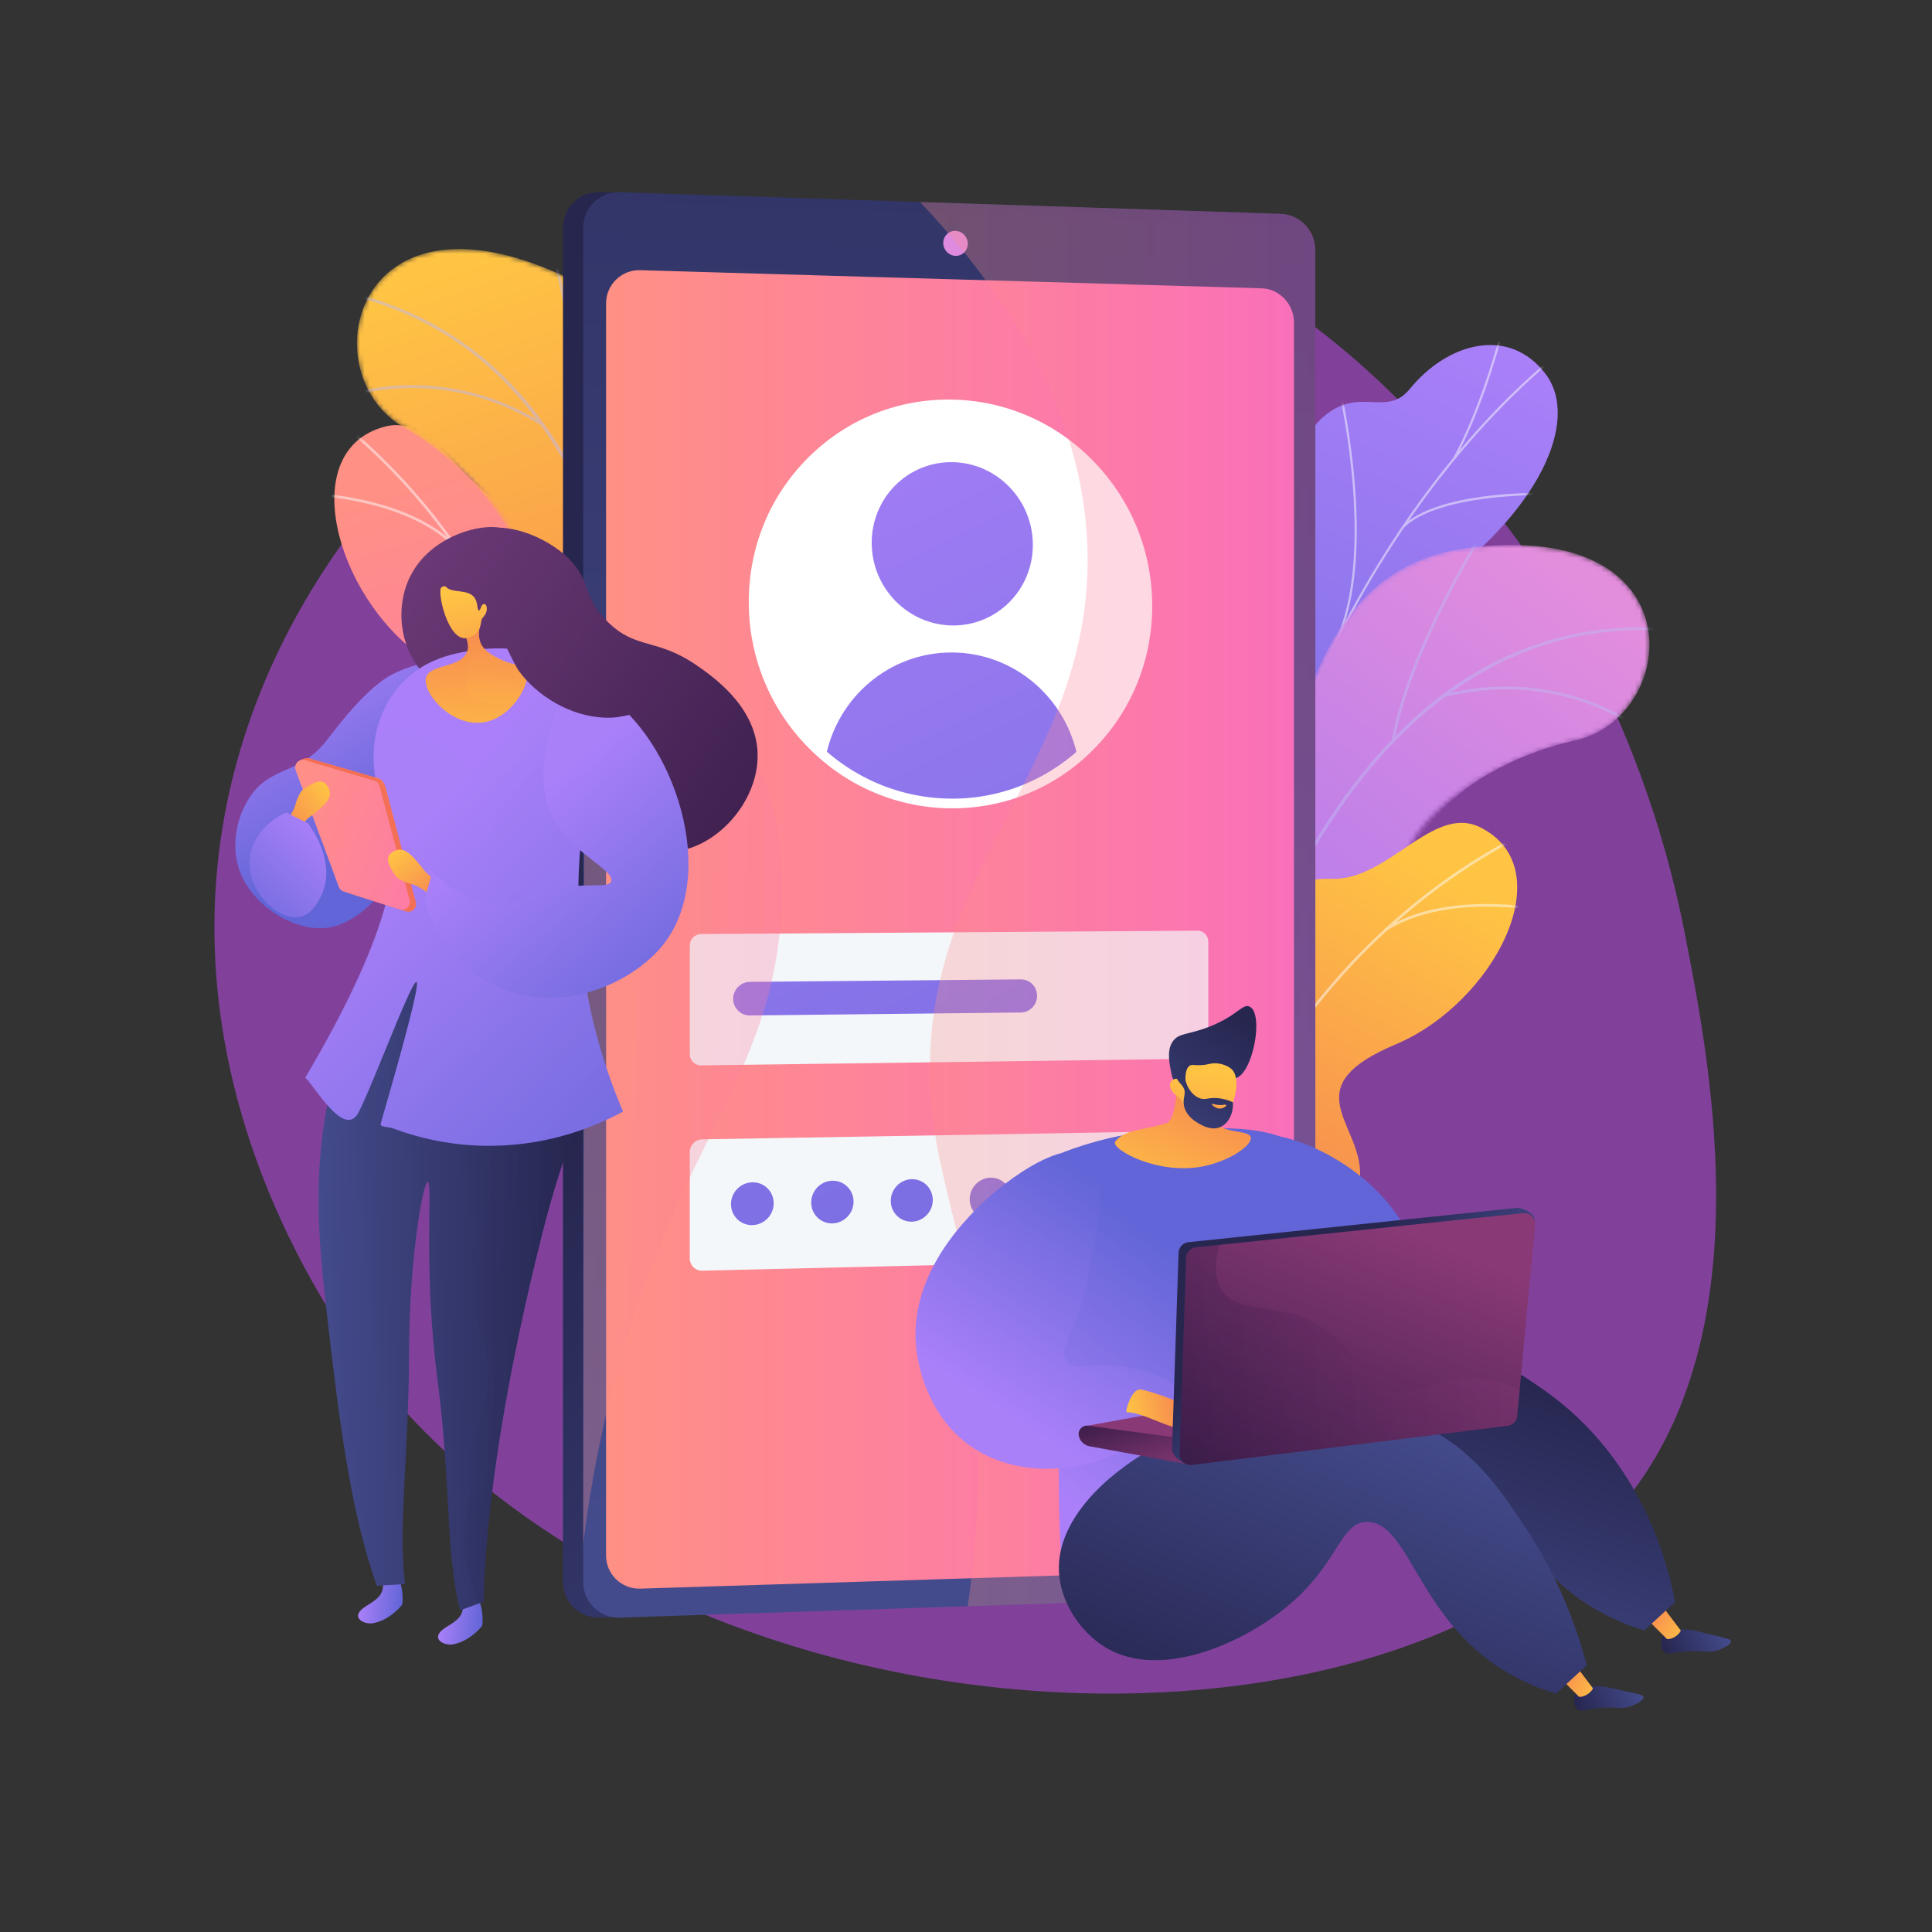 <svg width="400" height="400" viewBox="0 0 400 400" fill="none" xmlns="http://www.w3.org/2000/svg">
<rect x="0" y="0" width="400" height="400" fill="#333333" stroke="none"/>
<path d="M348.78 193.056C353.865 219.004 364.172 271.594 339.507 306.776C295.432 369.643 144.386 366.944 78.201 285.624C73.579 279.945 34.813 230.742 46.621 168.166C61.836 87.531 152.633 29.192 224.694 45.001C270.281 55.002 299.463 92.718 311.305 108.042C316.344 114.563 339.421 145.304 348.78 193.056Z" fill="#81419B"/>
<path d="M108.438 190.606C108.525 190.672 108.612 190.738 108.699 190.804C113.852 194.705 120.172 198.058 127.976 200.304C129.528 200.634 131.08 200.964 132.632 201.295C134.829 197.961 136.322 194.396 131.989 191.813C125.26 187.8 128.312 174.956 131.449 170.931C135.331 165.949 144.134 154.164 133.829 147.797C125.251 142.497 118.632 140.831 121.006 128.663C123.38 116.496 118.717 107.355 107.652 105.324C96.007 103.186 90.46 85.569 79.788 88.302C61.195 93.065 69.339 123.252 87.294 135.931C105.248 148.609 92.033 152.898 89.02 162.586C84.905 175.811 103.757 177.518 107.217 183.994C108.389 186.187 108.654 188.463 108.438 190.606Z" fill="url(#paint0_linear_206_931)"/>
<mask id="mask0_206_931" style="mask-type:luminance" maskUnits="userSpaceOnUse" x="69" y="88" width="70" height="116">
<path d="M106.046 197.863L131.056 203.961C133.376 200.776 136.829 194.699 131.989 191.813C125.26 187.801 128.312 174.956 131.449 170.931C135.331 165.949 144.134 154.164 133.829 147.797C125.251 142.497 118.632 140.831 121.006 128.663C123.38 116.496 118.717 107.355 107.652 105.324C96.007 103.186 90.46 85.569 79.788 88.302C61.195 93.065 69.339 123.252 87.294 135.931C105.249 148.609 92.033 152.898 89.02 162.585C84.905 175.811 103.757 177.518 107.217 183.994C109.929 189.07 107.796 194.593 106.046 197.863Z" fill="white"/>
</mask>
<g mask="url(#mask0_206_931)">
<g opacity="0.5">
<path d="M118.781 196.8L119.338 196.825C121.165 156.084 103.21 114.656 72.48 88.709L72.121 89.135C102.721 114.973 120.6 156.228 118.781 196.8Z" fill="#FCFDFE"/>
<path d="M117.874 174.503L118.415 174.637C122.281 159.083 138.61 150.268 138.774 150.181L138.513 149.688C138.346 149.777 121.801 158.704 117.874 174.503Z" fill="#FCFDFE"/>
<path d="M118.913 189.296L119.453 189.158C115.414 173.419 87.251 164.334 86.967 164.244L86.798 164.776C87.079 164.865 114.951 173.857 118.913 189.296Z" fill="#FCFDFE"/>
<path d="M107.021 136.032L107.572 135.94C105.445 123.227 117.325 107.429 117.445 107.271L117.001 106.933C116.879 107.093 104.856 123.084 107.021 136.032Z" fill="#FCFDFE"/>
<path d="M94.293 113.475L94.691 113.085C84.402 102.603 64.569 102.052 64.369 102.048L64.357 102.605C64.554 102.609 84.164 103.157 94.293 113.475Z" fill="#FCFDFE"/>
</g>
</g>
<mask id="mask1_206_931" style="mask-type:luminance" maskUnits="userSpaceOnUse" x="73" y="51" width="84" height="167">
<path d="M141.861 217.183L114.2 217.089C114.2 217.089 109.041 202.882 115.853 192.891C129.753 172.506 110.93 161.755 103.719 156.072C92.846 147.503 87.001 135.208 103.05 129.919C119.099 124.63 103.073 99.731 83.517 88.422C64.381 77.355 73.01 36.951 116.629 57.1C142.678 69.134 138.498 96.781 139.706 111.245C140.914 125.708 162.415 126.977 154.995 144.616C148.657 159.682 136.675 170.644 145.755 181.047C154.836 191.451 155.739 203.085 141.861 217.183Z" fill="white"/>
</mask>
<g mask="url(#mask1_206_931)">
<path d="M141.861 217.183L114.199 217.089C114.199 217.089 109.041 202.882 115.853 192.891C129.753 172.506 110.93 161.755 103.719 156.072C92.845 147.503 88.078 136.461 101.214 129.354C116.076 121.313 103.073 99.731 83.517 88.422C64.381 77.355 73.01 36.951 116.629 57.1C142.678 69.134 138.498 96.781 139.706 111.245C140.914 125.708 162.415 126.977 154.995 144.616C148.657 159.682 136.675 170.644 145.755 181.047C154.836 191.451 155.739 203.085 141.861 217.183Z" fill="url(#paint1_linear_206_931)"/>
</g>
<mask id="mask2_206_931" style="mask-type:luminance" maskUnits="userSpaceOnUse" x="73" y="51" width="84" height="167">
<path d="M141.861 217.183L114.2 217.089C114.2 217.089 109.041 202.882 115.853 192.891C129.753 172.506 110.93 161.755 103.719 156.072C92.846 147.503 87.001 135.208 103.05 129.919C119.099 124.63 103.073 99.731 83.517 88.422C64.381 77.355 73.01 36.951 116.629 57.1C142.678 69.134 138.498 96.781 139.706 111.245C140.914 125.708 162.415 126.977 154.995 144.616C148.657 159.682 136.675 170.644 145.755 181.047C154.836 191.451 155.739 203.085 141.861 217.183Z" fill="white"/>
</mask>
<g mask="url(#mask2_206_931)">
<g opacity="0.5">
<path d="M129.88 219.709L129.306 219.602C129.373 219.247 135.894 183.627 131.712 146.366C127.859 112.039 113.868 69.255 69.098 60.369L69.211 59.796C89.141 63.752 104.733 74.636 115.555 92.148C124.199 106.137 129.831 124.361 132.294 146.313C136.483 183.659 129.947 219.353 129.88 219.709Z" fill="#BEB8F2"/>
<path d="M119.76 99.661L119.181 99.587C121.648 80.308 114.393 52.886 114.319 52.611L114.883 52.46C114.957 52.736 122.241 80.269 119.76 99.661Z" fill="#BEB8F2"/>
<path d="M112.23 88.191C92.614 75.876 74.228 81.691 74.045 81.751L73.863 81.196C74.049 81.135 92.684 75.231 112.541 87.696L112.23 88.191Z" fill="#BEB8F2"/>
<path d="M133.119 170.875C126.683 143.321 89.261 136.442 88.891 136.405L88.91 135.822C89.276 135.823 127.195 142.944 133.687 170.742L133.119 170.875Z" fill="#BEB8F2"/>
<path d="M133.339 159.209L132.767 159.088C136.504 141.423 155.72 129.325 155.914 129.205L156.222 129.701C156.03 129.82 137.023 141.791 133.339 159.209Z" fill="#BEB8F2"/>
<path d="M130.209 213.975C129.404 203.256 114.133 194.719 113.979 194.634L114.261 194.122C114.901 194.475 129.962 202.896 130.792 213.931L130.209 213.975Z" fill="#BEB8F2"/>
<path d="M131.867 205.56L131.292 205.46C132.75 197.087 145.445 187.797 149.617 184.745C150.207 184.313 150.716 183.941 150.793 183.857L151.228 184.246C151.12 184.366 150.783 184.615 149.962 185.216C145.837 188.234 133.285 197.419 131.867 205.56Z" fill="#BEB8F2"/>
</g>
</g>
<path d="M267.508 201.436C270.552 208.011 267.651 214.588 264.866 219.015C264.202 219.019 263.816 219.203 263.145 219.366C257.089 220.839 254.249 220.09 248.092 220.535C246.767 220.631 242.831 219.644 241.249 219.129L238.316 218.117C238.316 218.117 233.112 202.124 241.29 197.707C249.469 193.289 246.337 177.373 245.651 168.692C243.791 145.14 269.243 147.281 269.272 116.824C269.279 108.723 266.585 93.272 273.415 86.821C281.195 79.47 286.876 86.681 291.879 80.534C299.698 70.927 312.387 67.48 319.951 77.367C327.416 87.126 318.345 106.551 295.796 122.163C280.888 135.196 280.655 139.098 281.828 148.6C282.65 155.255 288.999 172.593 279.965 179.516C270.931 186.439 264.027 193.92 267.508 201.436Z" fill="url(#paint2_linear_206_931)"/>
<mask id="mask3_206_931" style="mask-type:luminance" maskUnits="userSpaceOnUse" x="236" y="71" width="87" height="154">
<path d="M260.935 224.397L238.81 218.699C238.81 218.699 233.112 202.124 241.29 197.707C249.468 193.289 246.337 177.373 245.651 168.693C243.791 145.14 269.243 147.281 269.271 116.824C269.279 108.724 266.585 93.273 273.414 86.821C281.195 79.47 286.876 86.681 291.879 80.534C299.698 70.927 312.387 67.48 319.951 77.367C327.416 87.126 318.345 106.551 295.796 122.163C280.888 135.197 280.655 139.098 281.828 148.6C282.65 155.255 288.999 172.593 279.965 179.516C270.931 186.439 264.027 193.92 267.507 201.437C272.803 212.874 260.935 224.397 260.935 224.397Z" fill="white"/>
</mask>
<g mask="url(#mask3_206_931)">
<g opacity="0.5">
<path d="M251.298 220.783L250.848 220.727C251.182 218.049 251.552 215.352 251.947 212.712C254.876 193.162 259.524 174.592 265.762 157.519C271.047 143.053 277.546 129.456 285.077 117.107C291.133 107.176 297.888 97.993 305.152 89.815C310.258 84.066 315.562 78.868 320.916 74.367C321.849 73.583 322.847 72.833 323.812 72.107C325.098 71.141 326.428 70.141 327.614 69.052L327.92 69.386C326.718 70.49 325.379 71.496 324.085 72.469C323.124 73.191 322.131 73.938 321.208 74.714C315.87 79.201 310.582 84.383 305.49 90.116C298.244 98.274 291.506 107.434 285.464 117.343C277.948 129.667 271.463 143.237 266.187 157.675C259.96 174.719 255.319 193.259 252.395 212.779C252 215.416 251.631 218.109 251.298 220.783Z" fill="#FCFDFE"/>
<path d="M276.923 132.744L276.513 132.552C284.771 114.952 277.52 82.435 277.446 82.109L277.887 82.008C277.962 82.336 285.247 115.003 276.923 132.744Z" fill="#FCFDFE"/>
<path d="M258.139 184.005L257.709 183.861C261.922 171.244 285.544 161.504 285.782 161.407L285.953 161.827C285.717 161.923 262.286 171.584 258.139 184.005Z" fill="#FCFDFE"/>
<path d="M256.368 191.371L255.92 191.305C257.169 182.712 254.283 170.326 247.791 156.428C247.465 155.729 247.465 155.729 247.476 155.644L247.925 155.704L247.7 155.674L247.919 155.618C247.935 155.667 248.058 155.93 248.201 156.236C254.73 170.213 257.63 182.691 256.368 191.371Z" fill="#FCFDFE"/>
<path d="M251.976 215.904L251.565 215.714C255.593 207.039 269.359 203.615 269.498 203.582L269.605 204.022C269.468 204.055 255.912 207.428 251.976 215.904Z" fill="#FCFDFE"/>
<path d="M250.613 220.818C248.906 213.297 244.984 206.02 238.622 198.572L238.967 198.277C245.377 205.783 249.331 213.124 251.055 220.718L250.613 220.818Z" fill="#FCFDFE"/>
<path d="M301.291 95.002L300.893 94.787C306.029 85.258 309.217 74.055 310.264 70.374C310.518 69.483 310.608 69.17 310.658 69.066L311.065 69.264C311.028 69.344 310.883 69.854 310.7 70.499C309.649 74.191 306.451 85.429 301.291 95.002Z" fill="#FCFDFE"/>
<path d="M290.647 109.262L290.33 108.939C297.565 101.817 317.866 102.045 318.727 102.058L318.72 102.511C318.511 102.508 297.747 102.273 290.647 109.262Z" fill="#FCFDFE"/>
</g>
</g>
<mask id="mask4_206_931" style="mask-type:luminance" maskUnits="userSpaceOnUse" x="226" y="112" width="116" height="155">
<path d="M231.583 258.397L257.978 266.67C257.978 266.67 267.19 254.687 263.717 243.104C256.63 219.471 277.824 214.914 286.415 211.677C299.371 206.796 308.659 196.844 294.96 186.951C281.261 177.057 304.064 158.168 326.124 153.3C347.711 148.537 351.701 107.415 304.032 113.434C275.564 117.029 271.19 144.646 265.665 158.068C260.141 171.489 239.262 166.199 241.002 185.255C242.488 201.533 250.596 215.603 238.795 222.775C226.994 229.947 222.616 240.763 231.583 258.397Z" fill="white"/>
</mask>
<g mask="url(#mask4_206_931)">
<path d="M231.583 258.397L257.978 266.67C257.978 266.67 267.19 254.687 263.717 243.104C256.63 219.471 277.824 214.914 286.415 211.677C299.371 206.796 307.253 197.713 296.88 186.967C285.145 174.809 304.064 158.168 326.124 153.3C347.711 148.537 351.701 107.415 304.032 113.434C275.564 117.029 271.19 144.646 265.665 158.068C260.141 171.489 239.262 166.199 241.002 185.255C242.488 201.533 250.596 215.603 238.795 222.775C226.994 229.947 222.616 240.763 231.583 258.397Z" fill="url(#paint3_linear_206_931)"/>
</g>
<mask id="mask5_206_931" style="mask-type:luminance" maskUnits="userSpaceOnUse" x="226" y="112" width="116" height="155">
<path d="M231.583 258.397L257.978 266.67C257.978 266.67 267.19 254.687 263.717 243.104C256.63 219.471 277.824 214.914 286.415 211.677C299.371 206.796 308.659 196.844 294.96 186.951C281.261 177.057 304.064 158.168 326.124 153.3C347.711 148.537 351.701 107.415 304.032 113.434C275.564 117.029 271.19 144.646 265.665 158.068C260.141 171.489 239.262 166.199 241.002 185.255C242.488 201.533 250.596 215.603 238.795 222.775C226.994 229.947 222.616 240.763 231.583 258.397Z" fill="white"/>
</mask>
<g mask="url(#mask5_206_931)">
<g opacity="0.5">
<path d="M242.239 264.427L242.818 264.499C242.862 264.14 247.415 228.215 262.667 193.963C276.717 162.407 302.988 125.855 348.351 130.92L348.415 130.34C328.222 128.085 310.069 133.746 294.46 147.167C281.991 157.887 271.113 173.555 262.128 193.736C246.844 228.067 242.283 264.068 242.239 264.427Z" fill="#BEB8F2"/>
<path d="M288.179 153.056L288.754 153.161C292.231 134.038 307.437 110.093 307.59 109.853L307.098 109.539C306.944 109.78 291.677 133.822 288.179 153.056Z" fill="#BEB8F2"/>
<path d="M298.825 144.399C321.246 138.592 337.014 149.693 337.17 149.806L337.511 149.332C337.353 149.217 321.374 137.956 298.678 143.834L298.825 144.399Z" fill="#BEB8F2"/>
<path d="M253.916 216.899C268.381 192.58 306.132 197.337 306.496 197.414L306.654 196.852C306.304 196.743 268.007 192.066 253.414 216.601L253.916 216.899Z" fill="#BEB8F2"/>
<path d="M257.233 205.713L257.814 205.77C259.593 187.802 244.934 170.461 244.785 170.287L244.342 170.667C244.489 170.839 258.988 187.996 257.233 205.713Z" fill="#BEB8F2"/>
<path d="M243.659 258.861C247.668 248.888 264.805 245.367 264.977 245.332L264.863 244.76C264.146 244.903 247.244 248.376 243.117 258.644L243.659 258.861Z" fill="#BEB8F2"/>
<path d="M244.623 250.34L245.202 250.418C246.342 241.996 237.05 229.303 233.996 225.132C233.565 224.542 233.192 224.033 233.144 223.93L232.611 224.17C232.678 224.317 232.924 224.656 233.525 225.477C236.544 229.601 245.732 242.151 244.623 250.34Z" fill="#BEB8F2"/>
</g>
</g>
<path d="M256.566 265.082C256.468 265.129 256.369 265.175 256.27 265.22C250.399 267.923 243.506 269.84 235.402 270.357C233.815 270.346 232.228 270.336 230.641 270.325C229.212 266.597 228.52 262.795 233.306 261.202C240.74 258.729 240.519 245.529 238.319 240.924C235.598 235.225 229.532 221.823 240.964 217.819C250.481 214.486 257.303 214.28 257.598 201.886C257.893 189.493 264.411 181.567 275.654 181.96C287.486 182.374 296.689 166.359 306.523 171.321C323.66 179.967 309.221 207.7 288.962 216.226C268.703 224.751 280.689 231.779 281.551 241.888C282.728 255.688 263.95 253.306 259.18 258.887C257.564 260.777 256.816 262.944 256.566 265.082Z" fill="url(#paint4_linear_206_931)"/>
<mask id="mask6_206_931" style="mask-type:luminance" maskUnits="userSpaceOnUse" x="229" y="170" width="86" height="104">
<path d="M257.344 272.684L231.608 273.268C230.027 269.659 227.96 262.981 233.307 261.202C240.74 258.729 240.519 245.529 238.32 240.924C235.598 235.225 229.532 221.823 240.964 217.819C250.481 214.486 257.303 214.28 257.598 201.886C257.893 189.493 264.411 181.567 275.654 181.96C287.486 182.374 296.689 166.359 306.524 171.321C323.66 179.967 309.222 207.7 288.963 216.226C268.703 224.751 280.689 231.779 281.551 241.888C282.728 255.688 263.95 253.305 259.18 258.887C255.44 263.262 256.337 269.115 257.344 272.684Z" fill="white"/>
</mask>
<g mask="url(#mask6_206_931)">
<g opacity="0.5">
<path d="M245.135 268.91L244.585 268.815C251.553 228.633 277.987 192.029 313.574 173.288L313.834 173.782C278.397 192.444 252.073 228.895 245.135 268.91Z" fill="#FCFDFE"/>
<path d="M250.81 247.328L250.252 247.344C249.818 231.322 235.764 219.205 235.622 219.085L235.983 218.66C236.127 218.782 250.369 231.055 250.81 247.328Z" fill="#FCFDFE"/>
<path d="M246.618 261.554L246.12 261.302C253.445 246.798 282.902 243.975 283.199 243.948L283.249 244.504C282.956 244.531 253.803 247.325 246.618 261.554Z" fill="#FCFDFE"/>
<path d="M269.674 212.087L269.156 211.879C273.964 199.919 265.755 181.938 265.672 181.758L266.178 181.523C266.262 181.706 274.57 199.906 269.674 212.087Z" fill="#FCFDFE"/>
<path d="M286.951 192.791L286.646 192.324C298.946 184.297 318.434 188.019 318.63 188.058L318.522 188.606C318.329 188.567 299.059 184.889 286.951 192.791Z" fill="#FCFDFE"/>
</g>
</g>
<path d="M268.136 51.868V322.83C268.136 326.882 264.674 327.754 260.749 327.883L126.204 334.841L124.166 334.907C119.983 335.044 116.555 331.726 116.555 327.533V47.165C116.555 42.972 119.983 39.654 124.166 39.791L126.932 39.881L261.969 50.384C265.894 50.512 268.136 47.816 268.136 51.868Z" fill="url(#paint5_linear_206_931)"/>
<path d="M272.327 51.868V322.83C272.327 326.882 269.121 330.302 265.195 330.431L128.357 334.907C124.174 335.044 120.747 331.726 120.747 327.533V47.165C120.747 42.972 124.174 39.654 128.357 39.791L265.195 44.267C269.121 44.395 272.327 47.816 272.327 51.868Z" fill="url(#paint6_linear_206_931)"/>
<path d="M267.898 66.764V317.778C267.898 321.561 264.902 324.751 261.234 324.866L132.562 328.908C128.669 329.03 125.479 325.934 125.479 322.028V62.835C125.479 58.928 128.669 55.825 132.562 55.939L261.234 59.691C264.902 59.798 267.898 62.981 267.898 66.764Z" fill="url(#paint7_linear_206_931)"/>
<path d="M200.371 50.462C200.371 51.89 199.234 53.013 197.83 52.971C196.426 52.928 195.286 51.735 195.286 50.306C195.286 48.876 196.425 47.753 197.83 47.797C199.234 47.841 200.371 49.034 200.371 50.462Z" fill="#DE8BDF"/>
<path d="M247.931 219.2L145.167 220.578C143.868 220.596 142.813 219.556 142.813 218.255V195.753C142.813 194.452 143.867 193.391 145.167 193.382L247.931 192.687C249.165 192.679 250.165 193.699 250.165 194.965V216.877C250.165 218.144 249.165 219.184 247.931 219.2Z" fill="#F4F7FA"/>
<path d="M247.697 260.649L145.413 263.083C143.978 263.117 142.813 261.981 142.813 260.544V238.534C142.813 237.098 143.978 235.913 145.413 235.889L247.697 234.134C249.061 234.111 250.165 235.226 250.165 236.625V258.058C250.165 259.456 249.061 260.617 247.697 260.649Z" fill="#F4F7FA"/>
<path d="M237.555 125.45C237.555 148.036 219.588 166.349 197.202 166.352C174.566 166.356 156.028 147.676 156.028 124.63C156.028 101.583 174.566 83.277 197.202 83.736C219.588 84.191 237.555 102.865 237.555 125.45Z" fill="white"/>
<path d="M213.84 112.803C213.84 122.109 206.41 129.584 197.213 129.497C187.984 129.411 180.477 121.746 180.477 112.378C180.477 103.01 187.984 95.537 197.213 95.685C206.41 95.833 213.84 103.497 213.84 112.803Z" fill="url(#paint8_linear_206_931)"/>
<path d="M197.202 166.352C207.098 166.351 216.124 162.773 223.114 156.847C220.735 144.543 210.073 135.186 197.202 135.089C184.249 134.991 173.392 144.294 170.955 156.732C178.102 162.745 187.258 166.354 197.202 166.352Z" fill="url(#paint9_linear_206_931)"/>
<path d="M211.347 209.629L155.262 210.241C153.354 210.261 151.792 208.712 151.792 206.797C151.792 204.883 153.354 203.302 155.262 203.284L211.347 202.768C213.202 202.751 214.717 204.279 214.717 206.164C214.717 208.05 213.202 209.609 211.347 209.629Z" fill="url(#paint10_linear_206_931)"/>
<path d="M160.183 249.123C160.183 251.569 158.207 253.595 155.768 253.648C153.325 253.7 151.343 251.756 151.343 249.304C151.343 246.853 153.325 244.827 155.768 244.78C158.207 244.732 160.183 246.677 160.183 249.123Z" fill="url(#paint11_linear_206_931)"/>
<path d="M176.719 248.785C176.719 251.221 174.76 253.238 172.34 253.291C169.917 253.343 167.951 251.406 167.951 248.964C167.951 246.523 169.917 244.506 172.34 244.459C174.76 244.412 176.719 246.349 176.719 248.785Z" fill="url(#paint12_linear_206_931)"/>
<path d="M193.122 248.449C193.122 250.876 191.179 252.884 188.778 252.936C186.375 252.988 184.425 251.059 184.425 248.627C184.425 246.196 186.375 244.186 188.778 244.14C191.178 244.094 193.122 246.023 193.122 248.449Z" fill="url(#paint13_linear_206_931)"/>
<path d="M209.393 248.116C209.393 250.533 207.465 252.534 205.084 252.585C202.7 252.636 200.766 250.715 200.766 248.293C200.766 245.871 202.7 243.87 205.084 243.824C207.465 243.778 209.393 245.7 209.393 248.116Z" fill="url(#paint14_linear_206_931)"/>
<path d="M225.534 247.786C225.534 250.193 223.621 252.186 221.259 252.237C218.894 252.287 216.975 250.373 216.975 247.961C216.975 245.549 218.894 243.557 221.259 243.511C223.621 243.465 225.534 245.379 225.534 247.786Z" fill="url(#paint15_linear_206_931)"/>
<path d="M197.196 167.355C185.968 167.355 175.392 162.911 167.413 154.84C159.424 146.759 155.025 136.03 155.025 124.63C155.025 113.133 159.488 102.428 167.593 94.486C175.558 86.681 186.077 82.505 197.222 82.734C208.305 82.959 218.7 87.527 226.494 95.597C234.273 103.652 238.557 114.254 238.557 125.451C238.557 136.65 234.271 147.171 226.487 155.073C218.689 162.991 208.289 167.353 197.202 167.355C197.2 167.355 197.198 167.355 197.196 167.355ZM196.364 84.731C186.068 84.731 176.378 88.685 168.997 95.918C161.28 103.48 157.03 113.677 157.03 124.63C157.03 135.499 161.224 145.727 168.839 153.43C176.438 161.116 186.509 165.349 197.196 165.35C197.198 165.35 197.2 165.35 197.202 165.35C218.9 165.346 236.552 147.448 236.552 125.451C236.552 103.443 218.891 85.179 197.182 84.739C196.909 84.733 196.636 84.731 196.364 84.731Z" fill="white"/>
<path opacity="0.3" d="M272.327 51.713C272.327 47.692 269.137 44.396 265.119 44.264L190.496 41.823C218.175 71.156 224.399 95.766 225.11 112.583C227.137 160.587 185.783 181.502 193.472 234C195.58 248.392 200.242 257.43 202.063 282.292C203.615 303.487 201.993 321.031 200.376 332.551L265.196 330.431C269.121 330.302 272.327 326.882 272.327 322.83L272.327 51.713Z" fill="url(#paint16_linear_206_931)"/>
<path opacity="0.3" d="M161.84 186.949C162.627 163.827 154.704 154.16 152.604 151.792C151.121 150.119 149.747 148.935 139.494 140.47C131.876 134.181 125.528 128.968 121.022 125.275C120.93 190.052 120.838 254.829 120.747 319.606C123.817 294.742 129.717 275.991 134.206 264.018C146.772 230.501 160.831 216.619 161.84 186.949Z" fill="url(#paint17_linear_206_931)"/>
<path d="M293.579 279.019C298.067 276.307 296.186 261.941 289.589 252.044C280.222 237.991 260.614 231.848 256.808 236.28C252.912 240.816 265.214 256.836 267.212 259.439C274.462 268.879 288.27 282.226 293.579 279.019Z" fill="url(#paint18_linear_206_931)"/>
<path d="M344.542 338.443C343.772 339.461 343.732 341.213 344.55 342.002C345.354 342.777 346.395 342.049 349.512 341.865C352.852 341.668 353.792 342.377 356 341.551C356.892 341.217 358.452 340.46 358.364 339.81C358.301 339.352 357.458 339.189 354.63 338.513C350.615 337.554 350.626 337.481 349.786 337.418C347.676 337.259 345.557 337.099 344.542 338.443Z" fill="url(#paint19_linear_206_931)"/>
<path d="M344.478 332.936L347.986 337.587C347.971 337.912 346.717 339.44 345.126 339.354L340.912 335.138L344.478 332.936Z" fill="url(#paint20_linear_206_931)"/>
<path d="M326.42 350.285C325.672 351.32 325.669 353.072 326.504 353.843C327.324 354.601 328.349 353.852 331.462 353.602C334.797 353.335 335.751 354.024 337.941 353.152C338.826 352.799 340.37 352.009 340.268 351.361C340.196 350.905 339.349 350.759 336.507 350.143C332.473 349.269 332.483 349.196 331.642 349.15C329.529 349.036 327.407 348.92 326.42 350.285Z" fill="url(#paint21_linear_206_931)"/>
<path d="M326.285 344.888L329.792 349.54C329.777 349.864 328.524 351.392 326.932 351.306L322.718 347.09L326.285 344.888Z" fill="url(#paint22_linear_206_931)"/>
<path d="M220.082 238.588C225.332 236.576 233.38 234.167 243.39 233.793C254.659 233.373 263.71 233.035 270.158 238.128C291.612 255.071 281.095 299.722 279.545 304.689C277.701 310.597 274.193 314.609 274.193 314.609C272.089 317.016 270.023 318.423 268.905 319.163C252.767 329.841 242.735 336.479 232.142 333.767C230.733 333.406 224.329 331.185 220.793 325.857C220.163 324.907 219.769 323.69 219.67 321.989C218.025 293.882 221.339 265.661 220.082 238.588Z" fill="url(#paint23_linear_206_931)"/>
<path opacity="0.3" d="M229.335 272.089C227.183 266.204 229.407 259.465 224.612 256.526C222.856 255.449 220.672 254.994 218.294 255.047C218.589 275.736 219.006 296.405 219.519 317.996C219.689 325.127 220.581 325.48 227.497 331.726C235.51 338.964 242.103 336.63 253.941 334.255C238.432 324.727 234.575 319.546 236.155 311.079C237.995 301.218 256.05 298.298 255.32 291.288C254.547 283.859 234.041 284.954 229.335 272.089Z" fill="url(#paint24_linear_206_931)"/>
<path d="M225.031 238.961C219.704 235.986 207.452 244.451 200.759 251.75C197.647 255.142 186.815 266.952 190.185 282.147C190.734 284.623 193.269 296.201 204.55 301.496C214.65 306.238 227.982 304.423 238.432 296.781C239.853 295.554 241.275 294.327 242.696 293.1C244.085 291.642 245.474 290.183 246.862 288.724C244.533 287.11 240.591 284.802 235.126 283.432C226.797 281.343 223.05 284.269 220.992 282.001C218.458 279.21 224.107 274.397 225.588 262.108C225.987 258.792 230.982 242.285 225.031 238.961Z" fill="url(#paint25_linear_206_931)"/>
<path d="M234.703 330.372C235.359 342.081 239.761 335.595 249.726 325.089C260.221 314.025 284.914 294.578 301.395 302.002C313.67 307.532 312.479 323.888 332.103 334.155C335.559 335.963 338.585 337 340.445 337.563C342.571 335.597 344.697 333.631 346.823 331.665C345.682 325.55 340.59 302.236 319.299 287.539C314.151 283.986 304.328 277.142 291.906 277.303C258.324 277.736 234.099 319.573 234.703 330.372Z" fill="url(#paint26_linear_206_931)"/>
<path d="M219.231 324.941C219.372 331.753 223.82 337.998 228.832 341.047C239.957 347.815 256.618 340.513 265.95 333.045C277.305 323.959 277.301 315.057 283.103 315.101C292.119 315.169 293.691 336.727 313.81 347.253C317.267 349.061 320.293 350.098 322.153 350.662C324.279 348.696 326.405 346.729 328.53 344.763C325.041 331.561 319.639 321.968 315.656 315.997C310.687 308.55 305.905 301.382 296.643 296.187C286.891 290.716 277.573 290.463 273.614 290.401C248.642 290.011 218.865 307.166 219.231 324.941Z" fill="url(#paint27_linear_206_931)"/>
<path d="M287.023 284.017L225.203 295.165L243.143 299.866L287.967 288.005L287.023 284.017Z" fill="url(#paint28_linear_206_931)"/>
<path d="M223.348 297.229L223.349 297.229C223.574 298.383 224.498 299.272 225.659 299.454L246.867 303.319L245.909 297.948L225.203 295.165C224.052 295.065 223.127 296.096 223.348 297.229Z" fill="url(#paint29_linear_206_931)"/>
<path d="M233.282 292.377C232.887 292.367 234.242 287.506 236.085 287.676C237.929 287.845 247.425 291.118 248.599 293.001C249.773 294.885 249.773 294.885 249.773 294.885C249.773 294.885 246.11 295.904 243.65 295.581C241.191 295.257 236.492 292.461 233.282 292.377Z" fill="url(#paint30_linear_206_931)"/>
<path d="M244.014 259.37L242.658 299.901C242.611 301.3 244.709 303.218 246.098 303.046L310.557 294.144C311.618 294.012 312.444 293.162 312.544 292.098L317.719 252.658C317.854 251.227 315.204 249.961 313.774 250.11L246.053 257.182C244.922 257.3 244.052 258.234 244.014 259.37Z" fill="url(#paint31_linear_206_931)"/>
<path d="M245.583 260.43L244.226 300.961C244.18 302.359 245.394 303.469 246.782 303.297L312.127 295.203C313.187 295.072 314.013 294.221 314.114 293.158L317.847 253.649C317.982 252.218 316.773 251.021 315.343 251.17L247.623 258.241C246.492 258.359 245.621 259.294 245.583 260.43Z" fill="url(#paint32_linear_206_931)"/>
<path opacity="0.3" d="M286.389 287.688C280.478 285.697 282.147 280.915 274.946 275.662C265.447 268.733 256.605 272.724 252.973 267.069C251.843 265.308 251.152 262.486 252.526 257.729L247.622 258.241C246.492 258.359 245.621 259.293 245.583 260.43L244.226 300.961C244.18 302.359 245.394 303.469 246.782 303.297L312.127 295.203C313.187 295.072 314.013 294.221 314.114 293.158L314.629 287.706C312.555 286.75 310.1 285.924 307.283 285.572C297.514 284.352 293.194 289.981 286.389 287.688Z" fill="url(#paint33_linear_206_931)"/>
<path d="M243.865 218.358C244.057 222.534 243.714 225.865 243.358 228.151C242.951 230.769 242.612 231.454 242.168 232.017C242.168 232.017 242.027 232.195 241.867 232.355C241.459 232.762 236.335 233.76 234.825 234.113C234.665 234.15 231.707 234.869 230.858 236.46C230.852 236.471 230.836 236.501 230.827 236.549C230.535 238.139 239.619 243.182 248.749 241.543C254.336 240.54 259.327 237.144 258.95 235.473C258.571 233.791 252.994 234.91 251.207 231.909C249.964 229.821 251.155 226.746 252.603 224.183C251.005 221.441 245.463 221.099 243.865 218.358Z" fill="url(#paint34_linear_206_931)"/>
<path d="M255.851 223.229C259.421 222.193 261.724 209.899 258.721 208.413C257.284 207.702 256.22 210.248 250.495 212.525C245.913 214.349 243.976 213.759 242.708 215.77C241.455 217.757 242.225 220.633 242.62 222.673C242.791 223.558 243.364 223.975 243.816 224.716C244.442 225.743 245.417 227.371 246.997 230.082C247.305 229.453 247.733 228.684 248.32 227.878C248.546 227.568 249.445 226.361 252.104 224.554C253.803 223.4 255.443 223.348 255.851 223.229Z" fill="url(#paint35_linear_206_931)"/>
<path d="M244.452 227.533C244.452 227.533 245.922 231.824 250.577 232.539C254.746 233.179 257.383 224.097 255.19 221.562C254.459 220.716 252.765 220.058 251.251 220.142C250.356 220.193 249.994 220.479 248.531 220.532C247.181 220.582 246.852 220.361 246.395 220.6C245.824 220.899 245.251 221.815 245.461 224.687C244.852 223.72 243.978 223.208 243.242 223.375C243.125 223.402 242.8 223.531 242.577 223.787C241.77 224.713 242.435 226.269 244.452 227.533Z" fill="url(#paint36_linear_206_931)"/>
<path d="M246.331 220.008C246.497 220.199 245.728 220.805 245.451 221.841C244.915 223.853 246.432 226.745 248.484 227.416C249.697 227.812 250.203 227.139 252.301 227.376C253.6 227.522 254.62 227.917 255.253 228.209C255.405 230.579 254.309 232.666 252.592 233.368C250.744 234.123 248.844 232.998 248.05 232.527C247.519 232.212 245.816 231.208 245.229 229.313C244.617 227.338 245.831 226.497 244.946 225.058C244.5 224.332 243.798 223.905 243.314 222.583C243.183 222.224 243.11 221.916 243.07 221.71C244.378 220.821 246.091 219.73 246.331 220.008Z" fill="url(#paint37_linear_206_931)"/>
<path d="M253.579 228.705C253.579 228.705 252.589 228.972 251.075 228.548C251.001 228.527 250.914 228.531 250.896 228.567C250.828 228.705 251.668 229.574 252.631 229.52C253.315 229.481 253.95 228.982 253.898 228.808C253.875 228.735 253.728 228.711 253.579 228.705Z" fill="url(#paint38_linear_206_931)"/>
<path d="M49.516 180.013C47.803 174.98 49.002 169.195 51.646 165.151C56.114 158.318 61.938 160.693 67.771 153.115C71.544 148.213 74.977 144.027 79.167 140.892C82.249 138.586 89.542 135.973 92.391 137.787C100.915 143.213 85.275 189.414 68.031 192.044C61.131 193.096 52.091 187.578 49.516 180.013Z" fill="url(#paint39_linear_206_931)"/>
<path d="M82.226 325.911C82.681 326.882 83.195 328.305 83.33 330.075C83.39 330.851 83.366 331.555 83.304 332.164C82.804 332.902 80.464 335.435 77.305 336.06C75.35 336.447 72.182 334.79 75.771 332.547C79.361 330.304 79.897 329.764 78.842 324.032C78.571 322.557 78.677 322.017 78.909 321.914C79.45 321.671 80.992 323.933 82.226 325.911Z" fill="url(#paint40_linear_206_931)"/>
<path d="M98.779 330.29C99.234 331.261 99.748 332.684 99.884 334.454C99.943 335.23 99.919 335.933 99.857 336.543C99.357 337.281 97.018 339.813 93.858 340.438C91.904 340.825 88.735 339.168 92.325 336.925C95.914 334.683 96.45 334.143 95.395 328.41C95.124 326.936 95.231 326.396 95.462 326.292C96.003 326.05 97.545 328.312 98.779 330.29Z" fill="url(#paint41_linear_206_931)"/>
<path d="M115.994 210.526C117.18 217.752 118.367 224.979 119.554 232.206C116.955 239.042 114.538 246.491 112.49 254.536C105.092 283.595 100.479 311.583 100.142 331.632C98.514 332.221 96.885 332.81 95.257 333.399C92.339 322.381 93.221 305.723 90.627 286.078C87.562 262.87 89.646 244.726 88.579 244.663C87.557 244.602 84.693 261.212 84.688 280.18C84.682 300.232 82.376 316.375 83.862 327.965C81.911 328.082 79.96 328.198 78.009 328.314C72.606 312.988 70.246 294.728 67.51 270.582C65.611 253.815 63.369 231.539 74.571 208.558C75.69 206.263 79.595 201.169 80.327 199.91C93.173 202.368 103.148 208.068 115.994 210.526Z" fill="url(#paint42_linear_206_931)"/>
<path opacity="0.25" d="M112.49 254.536C114.537 246.491 116.955 239.042 119.554 232.206C118.367 224.979 117.18 217.752 115.993 210.526C103.147 208.068 93.173 202.368 80.327 199.91C79.595 201.169 75.69 206.263 74.571 208.558C70.795 216.305 68.551 223.971 67.302 231.373C92.155 231.102 99.347 236.277 101.327 241.048C104.479 248.642 94.892 256.342 98.284 271.711C99.304 276.333 100.828 278.611 101.007 284.401C101.241 291.999 98.761 292.736 98.373 300.465C97.948 308.922 95.019 317.187 96.392 323.182C97.246 326.909 98.246 329.939 99.014 332.04C99.39 331.904 99.766 331.768 100.142 331.632C100.479 311.583 105.092 283.595 112.49 254.536Z" fill="url(#paint43_linear_206_931)"/>
<path d="M105.345 110.237C106.142 111.302 104.958 112.731 104.722 117.932C104.614 120.311 104.757 122.306 104.917 123.723C104.963 125.005 105.035 126.193 105.135 127.244C105.209 128.014 105.287 128.616 105.398 129.257C105.603 130.446 105.897 131.624 106.271 132.76C106.296 132.836 106.258 132.916 106.187 132.947C106.183 132.949 106.179 132.95 106.174 132.952C106.095 132.978 106.009 132.935 105.983 132.855C105.604 131.705 105.306 130.512 105.099 129.309C104.987 128.66 104.907 128.051 104.833 127.272C104.78 126.719 104.736 126.125 104.698 125.502C104.528 127.142 104.493 128.953 105.076 131.371C106.845 138.711 101.148 143.542 96.658 143.737C91.48 143.961 87.97 139.857 86.884 138.514C82.509 133.102 81.666 124.282 85.781 117.831C91.172 109.38 103.392 107.627 105.345 110.237Z" fill="url(#paint44_linear_206_931)"/>
<path d="M92.251 117.303C92.472 116.483 93.475 113.138 96.536 111.041C102.346 107.062 111.657 110.254 116.996 114.94C122.583 119.843 120.259 123.235 125.751 128.679C131.716 134.592 135.902 132.01 144.192 137.721C147.453 139.968 156.241 146.023 156.828 155.468C157.336 163.63 151.563 171.804 144.5 174.957C132.409 180.356 117.266 170.715 110.122 161.849C103.27 153.345 107.893 151.264 98.151 134.841C94.628 128.903 90.595 123.434 92.251 117.303Z" fill="url(#paint45_linear_206_931)"/>
<path d="M83.537 141.109C79.12 145.58 77.931 150.956 77.582 153.359C76.5 160.833 79.436 166.929 80.125 168.53C83.382 176.097 82.182 191.01 63.196 223.124C65.001 224.628 71.223 235.764 74.166 230.424C78.179 223.144 96.382 171.918 78.825 232.623C78.594 233.423 80.383 233.262 81.197 233.566C87.028 235.743 94.031 237.328 101.989 237.229C114.46 237.074 123.963 232.847 128.987 230.13C125.581 222.187 122.014 211.438 120.488 198.391C117.578 173.503 123.634 153.431 127.856 142.607C124.006 139.947 111.815 132.241 97.391 134.731C93.797 135.351 88.189 136.399 83.537 141.109Z" fill="url(#paint46_linear_206_931)"/>
<path opacity="0.3" d="M120.489 198.391C117.578 173.503 123.635 153.431 127.856 142.607C124.007 139.946 111.816 132.24 97.391 134.731C93.797 135.351 88.19 136.399 83.537 141.109C80.02 144.669 78.553 148.798 77.924 151.547C78.031 151.529 78.18 151.505 78.357 151.481C87.24 150.254 97.5 157.4 101.008 164.161C106.861 175.444 93.396 184.662 93.733 202.542C93.915 212.208 98.116 223.637 110.959 236.4C119.031 235.005 125.251 232.151 128.988 230.13C125.581 222.187 122.015 211.438 120.489 198.391Z" fill="url(#paint47_linear_206_931)"/>
<path d="M100.764 125.78C99.498 128.348 98.43 131.561 99.823 133.717C100.672 135.03 102.077 135.761 103.465 136.451C106.744 138.08 108.266 137.418 108.913 138.406C110.338 140.582 106.304 148.883 99.724 149.604C93.175 150.321 87.249 143.186 88.234 140.173C89.124 137.453 95.57 138.306 96.723 134.869C97.303 133.139 96.241 131.218 95.309 129.917L94.538 129.984L100.764 125.78Z" fill="url(#paint48_linear_206_931)"/>
<path opacity="0.4" d="M108.913 138.406C108.266 137.418 106.744 138.079 103.465 136.45C102.077 135.761 100.672 135.03 99.823 133.717C98.429 131.561 99.498 128.348 100.763 125.78L94.537 129.984L95.308 129.917C96.048 130.95 96.856 132.373 96.874 133.781C97.326 134.094 97.708 134.438 97.979 134.771C97.12 136.624 96.829 138.223 96.717 139.257C96.543 140.87 96.414 142.068 97.106 143.2C97.861 144.435 99.151 144.867 100.278 145.246C102.784 146.086 105.126 145.807 106.664 145.439C108.791 142.781 109.713 139.628 108.913 138.406Z" fill="url(#paint49_linear_206_931)"/>
<path d="M99.615 128.255C99.615 128.255 99.832 131.553 96.623 132.105C92.668 132.786 90.488 122.414 91.351 121.657C92.352 120.778 93.611 122.311 96.11 121.287C97.163 120.856 97.874 119.291 98.681 120.715C99.599 122.335 99.575 125.477 99.575 125.477C99.575 125.477 100.387 124.545 100.687 125.454C101.079 126.644 100.29 127.56 99.615 128.255Z" fill="url(#paint50_linear_206_931)"/>
<path d="M93.714 116.243C92.313 117.403 91.355 119.837 92.102 121.188C93.176 123.129 97.102 121.625 98.399 123.997C98.967 125.037 98.788 126.381 99.138 126.395C99.427 126.406 99.693 125.49 99.938 124.739C101.289 120.6 102.394 120.234 102.198 118.988C101.799 116.457 96.59 113.86 93.714 116.243Z" fill="url(#paint51_linear_206_931)"/>
<path d="M116.956 142.251C121.318 142.528 121.756 141.219 126.585 144.756C140.449 154.913 149.442 183.562 135.694 197.408C128.047 205.11 114.092 209.812 102.22 203.934C92.556 199.149 88.992 189.689 88.126 187.155C88.285 184.616 88.444 182.077 88.603 179.538C94.032 185.394 98.695 186.874 102.078 187.055C107.836 187.363 110.228 183.926 120.078 183.384C123.915 183.172 126.058 183.556 126.505 182.512C127.43 180.353 119.056 176.875 115.113 170.477C112.238 165.812 110.496 157.613 116.956 142.251Z" fill="url(#paint52_linear_206_931)"/>
<path d="M99.941 120.824C98.958 121.698 100.564 125.095 103.817 131.854C105.819 136.013 106.82 138.093 107.506 139.019C111.2 144.002 117.864 148.236 125.013 148.578C129.918 148.812 130.827 147.011 134.756 148.093C140.683 149.724 143.597 155.192 143.898 154.952C144.231 154.686 141.013 147.739 133.757 141.472C127.82 136.345 125.941 137.511 116.524 130.286C115.84 129.761 112.95 127.53 108.837 124.929C104.001 121.873 100.919 119.955 99.941 120.824Z" fill="url(#paint53_linear_206_931)"/>
<path d="M61.343 159.085L71.425 184.029C71.596 184.491 71.971 184.849 72.441 184.998L84.064 188.69C85.264 189.071 86.414 187.978 86.093 186.76L79.879 163.177C79.737 162.637 79.33 161.44 78.301 161.113L64.143 157.021C62.881 156.647 60.886 157.851 61.343 159.085Z" fill="url(#paint54_linear_206_931)"/>
<path d="M61.215 159.48L70.142 183.622C70.313 184.084 70.688 184.441 71.157 184.59L82.781 188.282C83.981 188.664 85.13 187.57 84.809 186.352L78.596 162.769C78.454 162.23 78.04 161.803 77.505 161.645L63.167 157.394C61.906 157.02 60.758 158.246 61.215 159.48Z" fill="url(#paint55_linear_206_931)"/>
<path d="M89.224 181.58L88.001 180.438C88.001 180.438 86.264 178.062 84.955 176.911C83.646 175.759 82.364 175.528 80.974 176.635C79.584 177.743 80.765 179.575 81.769 181.173C82.381 182.146 84.103 182.762 85.537 183.135C86.546 183.397 88.311 184.714 88.311 184.714L89.224 181.58Z" fill="url(#paint56_linear_206_931)"/>
<path d="M62.57 170.667L63.721 169.453C63.721 169.453 66.112 167.735 67.274 166.435C68.435 165.135 68.678 163.855 67.581 162.457C66.485 161.058 64.644 162.224 63.037 163.215C62.06 163.819 61.429 165.537 61.045 166.967C60.774 167.974 59.443 169.729 59.443 169.729L62.57 170.667Z" fill="url(#paint57_linear_206_931)"/>
<path d="M59.252 168.214C60.742 168.957 62.233 169.7 63.723 170.443C64.179 171.024 69.61 178.153 66.711 184.989C66.334 185.878 64.908 189.24 62.096 189.835C57.757 190.754 51.436 184.806 51.64 178.421C51.776 174.142 54.827 170.211 59.252 168.214Z" fill="url(#paint58_linear_206_931)"/>
<defs>
<linearGradient id="paint0_linear_206_931" x1="93.194" y1="97.198" x2="127.079" y2="204.198" gradientUnits="userSpaceOnUse">
<stop stop-color="#FF9085"/>
<stop offset="1" stop-color="#FB6FBB"/>
</linearGradient>
<linearGradient id="paint1_linear_206_931" x1="93.456" y1="56.023" x2="147.991" y2="212.718" gradientUnits="userSpaceOnUse">
<stop stop-color="#FFC444"/>
<stop offset="0.996" stop-color="#F36F56"/>
</linearGradient>
<linearGradient id="paint2_linear_206_931" x1="307.591" y1="68.235" x2="227.35" y2="243.662" gradientUnits="userSpaceOnUse">
<stop stop-color="#AA80F9"/>
<stop offset="0.996" stop-color="#6165D7"/>
</linearGradient>
<linearGradient id="paint3_linear_206_931" x1="326.448" y1="119.414" x2="227.088" y2="252.287" gradientUnits="userSpaceOnUse">
<stop offset="0.004" stop-color="#E38DDD"/>
<stop offset="1" stop-color="#9571F6"/>
</linearGradient>
<linearGradient id="paint4_linear_206_931" x1="291.519" y1="177.129" x2="235.442" y2="274.354" gradientUnits="userSpaceOnUse">
<stop stop-color="#FFC444"/>
<stop offset="0.996" stop-color="#F36F56"/>
</linearGradient>
<linearGradient id="paint5_linear_206_931" x1="299.757" y1="282.245" x2="170.095" y2="171.637" gradientUnits="userSpaceOnUse">
<stop stop-color="#444B8C"/>
<stop offset="0.996" stop-color="#26264F"/>
</linearGradient>
<linearGradient id="paint6_linear_206_931" x1="191.481" y1="320.906" x2="209.255" y2="-156.902" gradientUnits="userSpaceOnUse">
<stop stop-color="#444B8C"/>
<stop offset="0.996" stop-color="#26264F"/>
</linearGradient>
<linearGradient id="paint7_linear_206_931" x1="125.478" y1="192.424" x2="267.898" y2="192.424" gradientUnits="userSpaceOnUse">
<stop stop-color="#FF9085"/>
<stop offset="1" stop-color="#FB6FBB"/>
</linearGradient>
<linearGradient id="paint8_linear_206_931" x1="170.229" y1="57.528" x2="295.043" y2="312.745" gradientUnits="userSpaceOnUse">
<stop stop-color="#AA80F9"/>
<stop offset="0.996" stop-color="#6165D7"/>
</linearGradient>
<linearGradient id="paint9_linear_206_931" x1="153.106" y1="65.902" x2="277.92" y2="321.119" gradientUnits="userSpaceOnUse">
<stop stop-color="#AA80F9"/>
<stop offset="0.996" stop-color="#6165D7"/>
</linearGradient>
<linearGradient id="paint10_linear_206_931" x1="121.954" y1="81.137" x2="246.768" y2="336.353" gradientUnits="userSpaceOnUse">
<stop stop-color="#AA80F9"/>
<stop offset="0.996" stop-color="#6165D7"/>
</linearGradient>
<linearGradient id="paint11_linear_206_931" x1="82.904" y1="100.234" x2="207.718" y2="355.451" gradientUnits="userSpaceOnUse">
<stop stop-color="#AA80F9"/>
<stop offset="0.996" stop-color="#6165D7"/>
</linearGradient>
<linearGradient id="paint12_linear_206_931" x1="96.412" y1="93.628" x2="221.226" y2="348.845" gradientUnits="userSpaceOnUse">
<stop stop-color="#AA80F9"/>
<stop offset="0.996" stop-color="#6165D7"/>
</linearGradient>
<linearGradient id="paint13_linear_206_931" x1="109.81" y1="87.076" x2="234.624" y2="342.292" gradientUnits="userSpaceOnUse">
<stop stop-color="#AA80F9"/>
<stop offset="0.996" stop-color="#6165D7"/>
</linearGradient>
<linearGradient id="paint14_linear_206_931" x1="123.101" y1="80.576" x2="247.915" y2="335.794" gradientUnits="userSpaceOnUse">
<stop stop-color="#AA80F9"/>
<stop offset="0.996" stop-color="#6165D7"/>
</linearGradient>
<linearGradient id="paint15_linear_206_931" x1="136.284" y1="74.129" x2="261.098" y2="329.346" gradientUnits="userSpaceOnUse">
<stop stop-color="#AA80F9"/>
<stop offset="0.996" stop-color="#6165D7"/>
</linearGradient>
<linearGradient id="paint16_linear_206_931" x1="190.496" y1="187.187" x2="272.327" y2="187.187" gradientUnits="userSpaceOnUse">
<stop stop-color="#FF9085"/>
<stop offset="1" stop-color="#FB6FBB"/>
</linearGradient>
<linearGradient id="paint17_linear_206_931" x1="119.795" y1="222.4" x2="189.448" y2="224.991" gradientUnits="userSpaceOnUse">
<stop stop-color="#FF9085"/>
<stop offset="1" stop-color="#FB6FBB"/>
</linearGradient>
<linearGradient id="paint18_linear_206_931" x1="271.604" y1="262.776" x2="279.639" y2="251.781" gradientUnits="userSpaceOnUse">
<stop stop-color="#AA80F9"/>
<stop offset="0.996" stop-color="#6165D7"/>
</linearGradient>
<linearGradient id="paint19_linear_206_931" x1="357.378" y1="337.143" x2="344.371" y2="341.997" gradientUnits="userSpaceOnUse">
<stop stop-color="#444B8C"/>
<stop offset="0.996" stop-color="#26264F"/>
</linearGradient>
<linearGradient id="paint20_linear_206_931" x1="349.37" y1="339.056" x2="338.021" y2="331.823" gradientUnits="userSpaceOnUse">
<stop stop-color="#FFC444"/>
<stop offset="0.996" stop-color="#F36F56"/>
</linearGradient>
<linearGradient id="paint21_linear_206_931" x1="339.227" y1="348.716" x2="326.324" y2="353.842" gradientUnits="userSpaceOnUse">
<stop stop-color="#444B8C"/>
<stop offset="0.996" stop-color="#26264F"/>
</linearGradient>
<linearGradient id="paint22_linear_206_931" x1="331.177" y1="351.008" x2="319.828" y2="343.775" gradientUnits="userSpaceOnUse">
<stop stop-color="#FFC444"/>
<stop offset="0.996" stop-color="#F36F56"/>
</linearGradient>
<linearGradient id="paint23_linear_206_931" x1="222.259" y1="310.685" x2="254.667" y2="266.335" gradientUnits="userSpaceOnUse">
<stop stop-color="#AA80F9"/>
<stop offset="0.996" stop-color="#6165D7"/>
</linearGradient>
<linearGradient id="paint24_linear_206_931" x1="223.365" y1="310.815" x2="256.852" y2="268.37" gradientUnits="userSpaceOnUse">
<stop stop-color="#AA80F9"/>
<stop offset="0.996" stop-color="#6165D7"/>
</linearGradient>
<linearGradient id="paint25_linear_206_931" x1="206.257" y1="291.748" x2="234.786" y2="248.334" gradientUnits="userSpaceOnUse">
<stop stop-color="#AA80F9"/>
<stop offset="0.996" stop-color="#6165D7"/>
</linearGradient>
<linearGradient id="paint26_linear_206_931" x1="283.585" y1="351.796" x2="306.86" y2="280.226" gradientUnits="userSpaceOnUse">
<stop stop-color="#444B8C"/>
<stop offset="0.996" stop-color="#26264F"/>
</linearGradient>
<linearGradient id="paint27_linear_206_931" x1="290.099" y1="292.486" x2="260.815" y2="365.739" gradientUnits="userSpaceOnUse">
<stop stop-color="#444B8C"/>
<stop offset="0.996" stop-color="#26264F"/>
</linearGradient>
<linearGradient id="paint28_linear_206_931" x1="270.346" y1="313.74" x2="258.756" y2="294.075" gradientUnits="userSpaceOnUse">
<stop stop-color="#311944"/>
<stop offset="1" stop-color="#893976"/>
</linearGradient>
<linearGradient id="paint29_linear_206_931" x1="231.783" y1="289.51" x2="238.214" y2="307.864" gradientUnits="userSpaceOnUse">
<stop stop-color="#311944"/>
<stop offset="1" stop-color="#893976"/>
</linearGradient>
<linearGradient id="paint30_linear_206_931" x1="233.389" y1="293.154" x2="248.842" y2="290.129" gradientUnits="userSpaceOnUse">
<stop stop-color="#FFC444"/>
<stop offset="0.996" stop-color="#F36F56"/>
</linearGradient>
<linearGradient id="paint31_linear_206_931" x1="287.387" y1="285.117" x2="271.019" y2="265.267" gradientUnits="userSpaceOnUse">
<stop stop-color="#444B8C"/>
<stop offset="0.996" stop-color="#26264F"/>
</linearGradient>
<linearGradient id="paint32_linear_206_931" x1="261.697" y1="321.985" x2="289.023" y2="253.866" gradientUnits="userSpaceOnUse">
<stop stop-color="#311944"/>
<stop offset="1" stop-color="#893976"/>
</linearGradient>
<linearGradient id="paint33_linear_206_931" x1="242.696" y1="281.044" x2="313.71" y2="275.638" gradientUnits="userSpaceOnUse">
<stop stop-color="#311944"/>
<stop offset="1" stop-color="#893976"/>
</linearGradient>
<linearGradient id="paint34_linear_206_931" x1="238.391" y1="251.171" x2="255.067" y2="212.837" gradientUnits="userSpaceOnUse">
<stop stop-color="#FFC444"/>
<stop offset="0.996" stop-color="#F36F56"/>
</linearGradient>
<linearGradient id="paint35_linear_206_931" x1="233.601" y1="243.547" x2="256.156" y2="209.773" gradientUnits="userSpaceOnUse">
<stop stop-color="#444B8C"/>
<stop offset="0.996" stop-color="#26264F"/>
</linearGradient>
<linearGradient id="paint36_linear_206_931" x1="249.603" y1="221.93" x2="243.135" y2="260.799" gradientUnits="userSpaceOnUse">
<stop stop-color="#FFC444"/>
<stop offset="0.996" stop-color="#F36F56"/>
</linearGradient>
<linearGradient id="paint37_linear_206_931" x1="239.258" y1="240.947" x2="255.394" y2="216.785" gradientUnits="userSpaceOnUse">
<stop stop-color="#444B8C"/>
<stop offset="0.996" stop-color="#26264F"/>
</linearGradient>
<linearGradient id="paint38_linear_206_931" x1="252.894" y1="227.237" x2="251.306" y2="231.943" gradientUnits="userSpaceOnUse">
<stop stop-color="#FFC444"/>
<stop offset="1" stop-color="#F36F56"/>
</linearGradient>
<linearGradient id="paint39_linear_206_931" x1="58.967" y1="136.899" x2="79.174" y2="173.604" gradientUnits="userSpaceOnUse">
<stop stop-color="#AA80F9"/>
<stop offset="0.996" stop-color="#6165D7"/>
</linearGradient>
<linearGradient id="paint40_linear_206_931" x1="74.763" y1="328.683" x2="83.577" y2="329.634" gradientUnits="userSpaceOnUse">
<stop stop-color="#AA80F9"/>
<stop offset="0.996" stop-color="#6165D7"/>
</linearGradient>
<linearGradient id="paint41_linear_206_931" x1="91.316" y1="333.061" x2="100.13" y2="334.013" gradientUnits="userSpaceOnUse">
<stop stop-color="#AA80F9"/>
<stop offset="0.996" stop-color="#6165D7"/>
</linearGradient>
<linearGradient id="paint42_linear_206_931" x1="66.256" y1="267.029" x2="120.143" y2="266.091" gradientUnits="userSpaceOnUse">
<stop stop-color="#444B8C"/>
<stop offset="0.996" stop-color="#26264F"/>
</linearGradient>
<linearGradient id="paint43_linear_206_931" x1="63.991" y1="263.313" x2="115.773" y2="268.68" gradientUnits="userSpaceOnUse">
<stop stop-color="#444B8C"/>
<stop offset="0.996" stop-color="#26264F"/>
</linearGradient>
<linearGradient id="paint44_linear_206_931" x1="179.854" y1="180.661" x2="84.694" y2="117.183" gradientUnits="userSpaceOnUse">
<stop stop-color="#311944"/>
<stop offset="1" stop-color="#6B3976"/>
</linearGradient>
<linearGradient id="paint45_linear_206_931" x1="178.479" y1="182.721" x2="83.32" y2="119.243" gradientUnits="userSpaceOnUse">
<stop stop-color="#311944"/>
<stop offset="1" stop-color="#6B3976"/>
</linearGradient>
<linearGradient id="paint46_linear_206_931" x1="84.393" y1="171.491" x2="155.916" y2="247.315" gradientUnits="userSpaceOnUse">
<stop stop-color="#AA80F9"/>
<stop offset="0.996" stop-color="#6165D7"/>
</linearGradient>
<linearGradient id="paint47_linear_206_931" x1="90.561" y1="166.74" x2="168.118" y2="227.943" gradientUnits="userSpaceOnUse">
<stop stop-color="#AA80F9"/>
<stop offset="0.996" stop-color="#6165D7"/>
</linearGradient>
<linearGradient id="paint48_linear_206_931" x1="99.06" y1="159.039" x2="98.151" y2="116.023" gradientUnits="userSpaceOnUse">
<stop stop-color="#FFC444"/>
<stop offset="0.996" stop-color="#F36F56"/>
</linearGradient>
<linearGradient id="paint49_linear_206_931" x1="99.302" y1="153.048" x2="104.247" y2="118.16" gradientUnits="userSpaceOnUse">
<stop stop-color="#FFC444"/>
<stop offset="0.996" stop-color="#F36F56"/>
</linearGradient>
<linearGradient id="paint50_linear_206_931" x1="95.625" y1="122.565" x2="101.956" y2="158.598" gradientUnits="userSpaceOnUse">
<stop stop-color="#FFC444"/>
<stop offset="0.996" stop-color="#F36F56"/>
</linearGradient>
<linearGradient id="paint51_linear_206_931" x1="182.504" y1="176.687" x2="87.345" y2="113.21" gradientUnits="userSpaceOnUse">
<stop stop-color="#311944"/>
<stop offset="1" stop-color="#6B3976"/>
</linearGradient>
<linearGradient id="paint52_linear_206_931" x1="107.418" y1="167.066" x2="145.42" y2="212.324" gradientUnits="userSpaceOnUse">
<stop stop-color="#AA80F9"/>
<stop offset="0.996" stop-color="#6165D7"/>
</linearGradient>
<linearGradient id="paint53_linear_206_931" x1="179.974" y1="180.478" x2="84.816" y2="117.001" gradientUnits="userSpaceOnUse">
<stop stop-color="#311944"/>
<stop offset="1" stop-color="#6B3976"/>
</linearGradient>
<linearGradient id="paint54_linear_206_931" x1="93.878" y1="160.352" x2="81.458" y2="168.146" gradientUnits="userSpaceOnUse">
<stop stop-color="#FFC444"/>
<stop offset="0.996" stop-color="#F36F56"/>
</linearGradient>
<linearGradient id="paint55_linear_206_931" x1="58.158" y1="167.981" x2="107.771" y2="183.738" gradientUnits="userSpaceOnUse">
<stop stop-color="#FF9085"/>
<stop offset="1" stop-color="#FB6FBB"/>
</linearGradient>
<linearGradient id="paint56_linear_206_931" x1="81.424" y1="176.276" x2="92.745" y2="190.48" gradientUnits="userSpaceOnUse">
<stop stop-color="#FFC444"/>
<stop offset="0.996" stop-color="#F36F56"/>
</linearGradient>
<linearGradient id="paint57_linear_206_931" x1="67.937" y1="162.91" x2="53.641" y2="174.115" gradientUnits="userSpaceOnUse">
<stop stop-color="#FFC444"/>
<stop offset="0.996" stop-color="#F36F56"/>
</linearGradient>
<linearGradient id="paint58_linear_206_931" x1="67.074" y1="171.814" x2="46.031" y2="194.751" gradientUnits="userSpaceOnUse">
<stop stop-color="#AA80F9"/>
<stop offset="0.996" stop-color="#6165D7"/>
</linearGradient>
</defs>
</svg>
